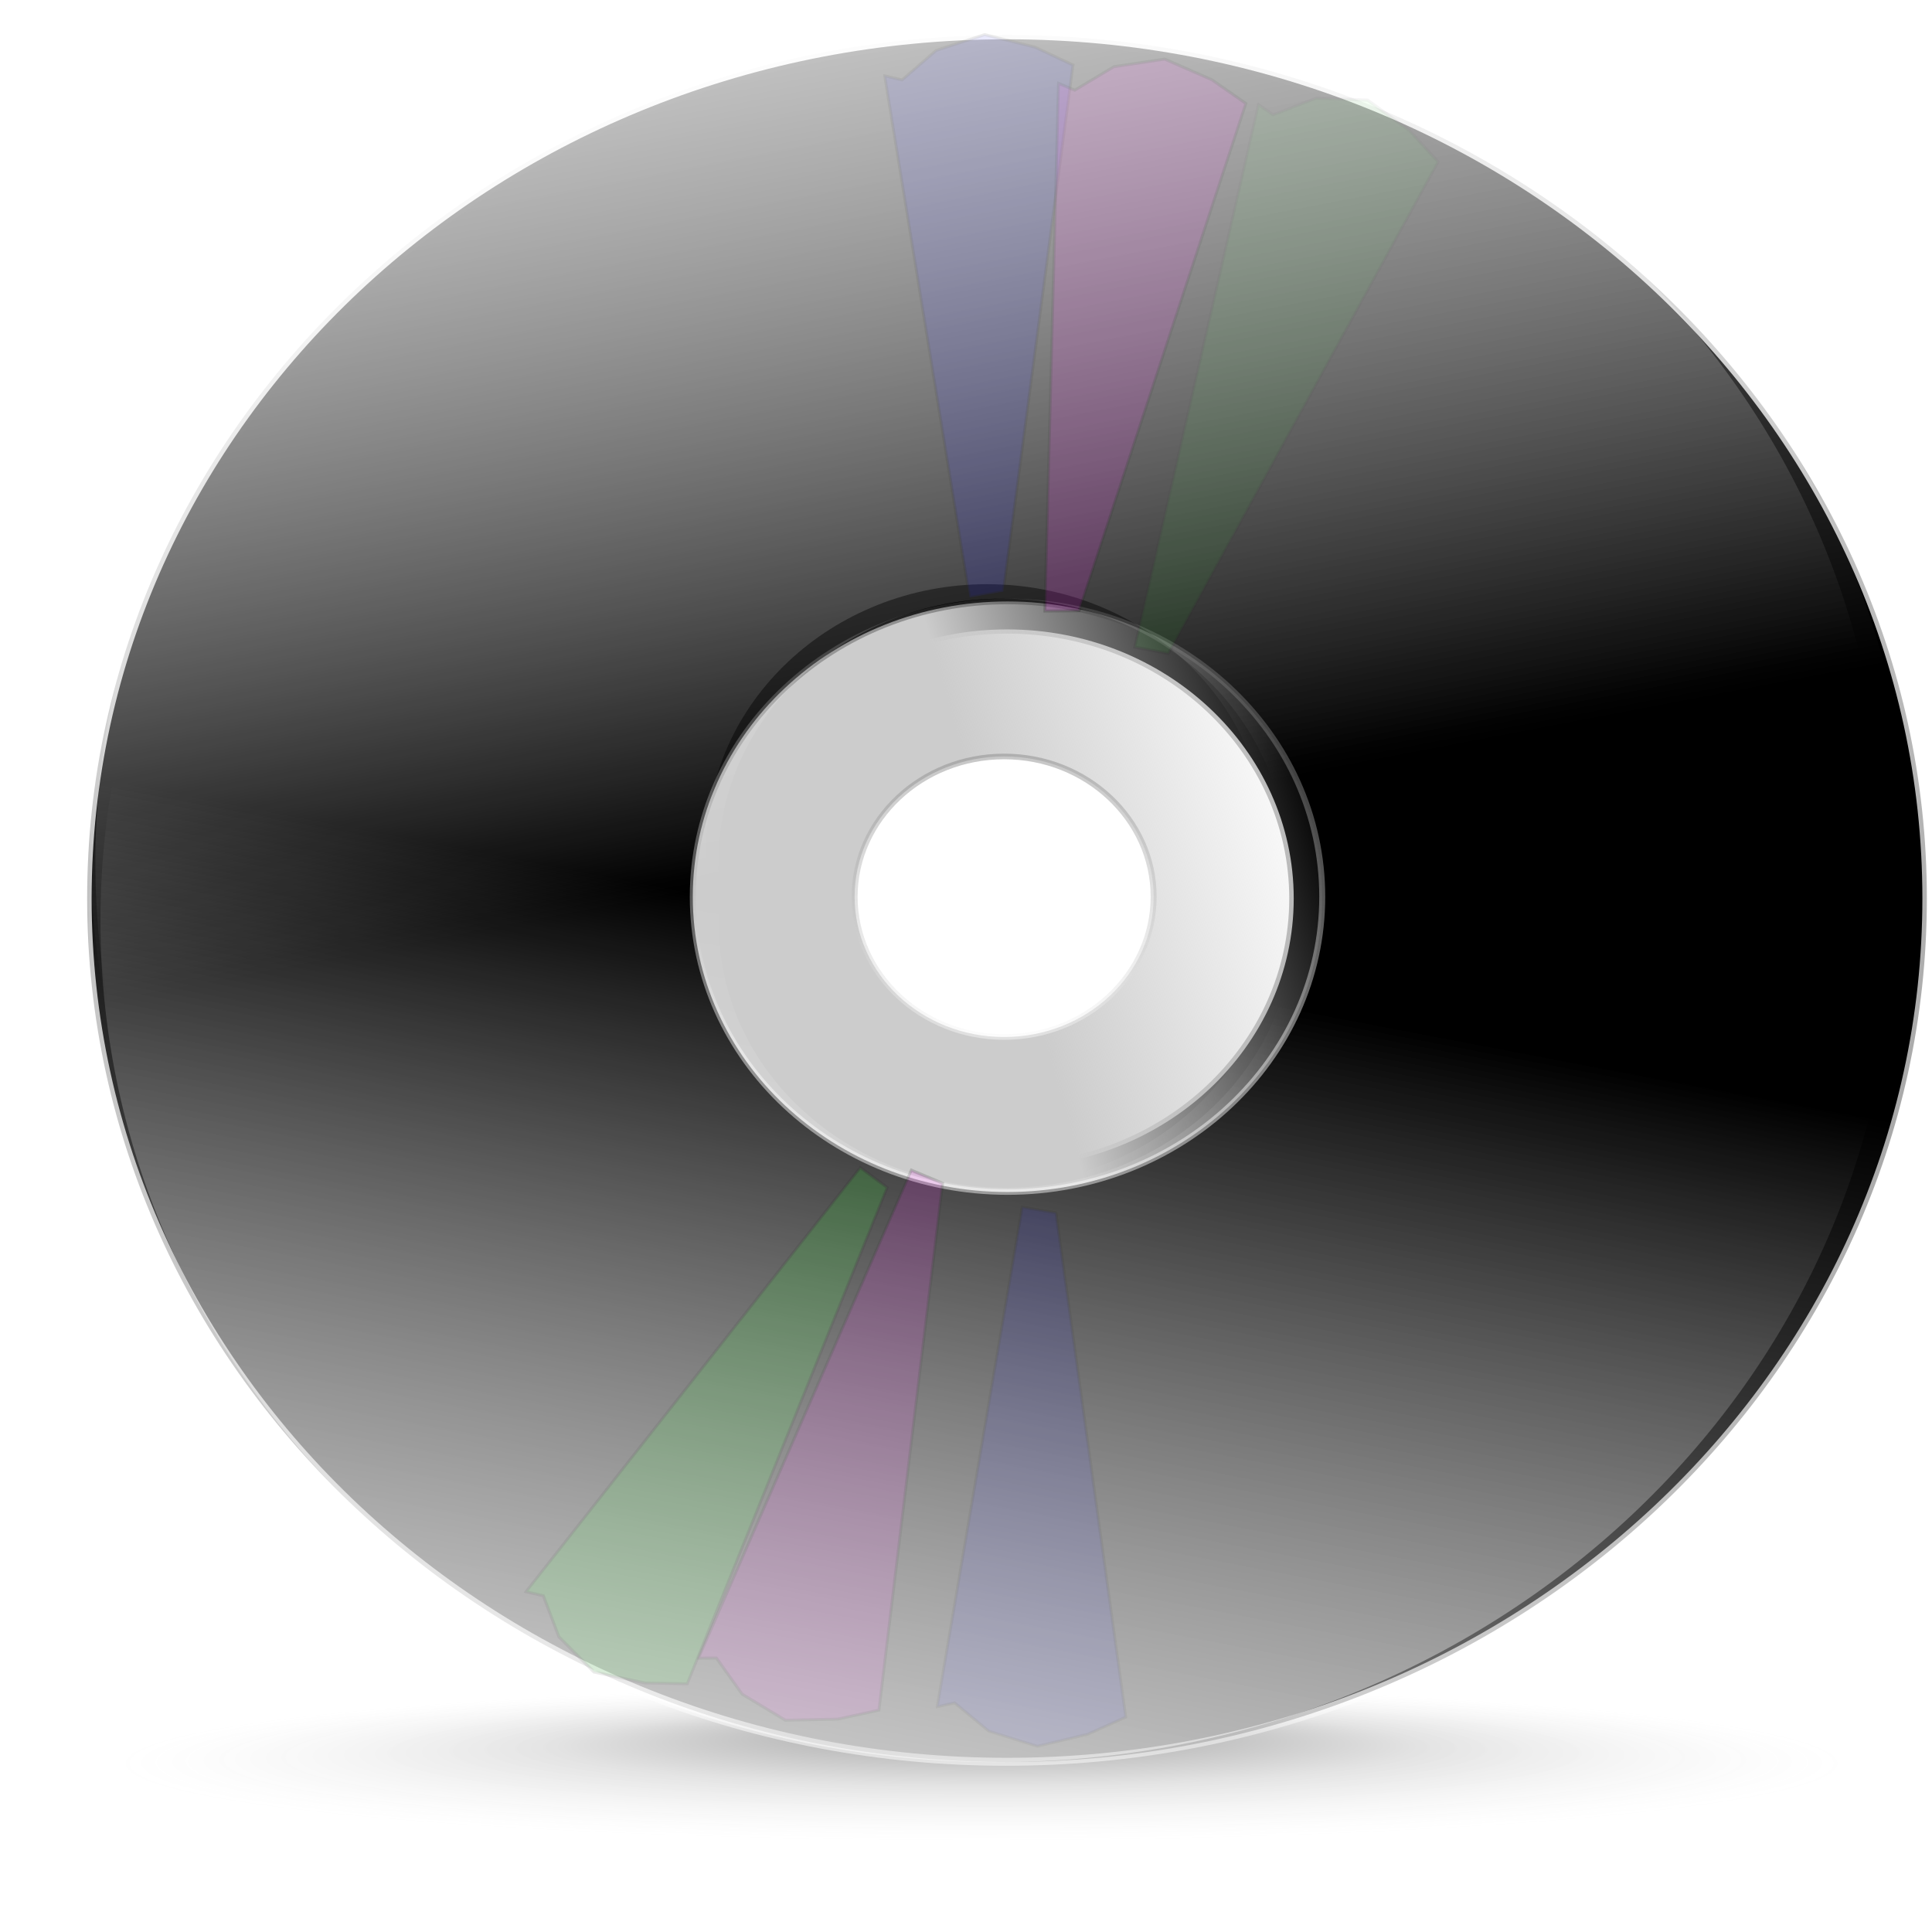 <svg xmlns="http://www.w3.org/2000/svg" xmlns:xlink="http://www.w3.org/1999/xlink" viewBox="0 0 300 300" version="1.0"><defs><linearGradient id="a"><stop offset="0" stop-color="#fff"/><stop offset="1" stop-color="#fff" stop-opacity="0"/></linearGradient><linearGradient id="c" y2="321.58" gradientUnits="userSpaceOnUse" x2="-86.536" y1="531.34" x1="-34.928"><stop offset="0" stop-opacity=".586"/><stop offset=".736" stop-opacity=".31"/><stop offset="1" stop-color="#5f5f5f" stop-opacity="0"/></linearGradient><linearGradient id="d" y2="373.74" xlink:href="#a" gradientUnits="userSpaceOnUse" x2="339.09" gradientTransform="matrix(1.026 0 0 .989 18.421 -92.396)" y1="703.86" x1="268.7"/><linearGradient id="f" y2="232.1" gradientUnits="userSpaceOnUse" x2="363.91" y1="249.51" x1="298.94"><stop offset="0" stop-color="#ccc"/><stop offset="1" stop-color="#ccc" stop-opacity="0"/></linearGradient><linearGradient id="e" y2="507.47" gradientUnits="userSpaceOnUse" x2="-112.12" gradientTransform="translate(472.41 -428.38) scale(1.406)" y1="414.25" x1="-112.12"><stop offset="0" stop-opacity=".455"/><stop offset="1" stop-color="#fff" stop-opacity=".462"/></linearGradient><linearGradient id="g" y2="373.74" xlink:href="#a" gradientUnits="userSpaceOnUse" x2="339.09" gradientTransform="matrix(1.026 0 0 -.989 16.373 591.12)" y1="703.86" x1="268.7"/><linearGradient id="i" y2="373.74" xlink:href="#a" gradientUnits="userSpaceOnUse" x2="339.09" gradientTransform="matrix(1.038 0 0 -.989 16.246 594.19)" y1="703.86" x1="268.7"/><linearGradient id="j" y2="373.74" xlink:href="#a" gradientUnits="userSpaceOnUse" x2="339.09" gradientTransform="matrix(1.05 0 0 .989 13.778 -91.624)" y1="703.86" x1="268.7"/><radialGradient id="b" fx="-287.62" fy="543.59" gradientUnits="userSpaceOnUse" cy="598.37" cx="-289.09" r="125.21"><stop offset="0" stop-opacity=".372"/><stop offset=".5" stop-opacity=".11"/><stop offset="1" stop-color="#adadad" stop-opacity="0"/></radialGradient><filter id="h" height="1.325" width="1.928" y="-.163" x="-.464"><feGaussianBlur stdDeviation="7.392"/></filter></defs><g fill-rule="evenodd"><path transform="matrix(1.071 0 0 .096 462.02 216.436)" d="M-163.89 598.37c0-69.149-56.056-125.21-125.21-125.21-69.149 0-125.21 56.056-125.21 125.21 0 69.149 56.056 125.21 125.21 125.21 69.149 0 125.21-56.056 125.21-125.21z" fill="url(#b)"/><path transform="matrix(1.093 0 0 1.026 290.068 -356.939)" d="M-122.31 353.84c-71.781 0-130.06 58.25-130.06 130.03 0 71.781 58.281 130.06 130.06 130.06 71.781 0 130.03-58.281 130.03-130.06 0-71.781-58.25-130.03-130.03-130.03zm0 89.312c22.476 0 40.719 18.243 40.719 40.719 0 22.476-18.243 40.719-40.719 40.719-22.476 0-40.719-18.243-40.719-40.719s18.243-40.719 40.719-40.719z" stroke-opacity=".585" stroke="url(#c)" stroke-width="1.273"/><path d="M296.92 91.032c-98.909 0-177.77 67.212-177.77 166.12 0 98.909 80.307 179.22 179.22 179.22 98.909 0 179.17-80.307 179.17-179.22 0-98.909-81.714-166.12-180.62-166.12zm1.45 110.01c30.97 0 56.107 25.137 56.107 56.107s-25.137 56.107-56.107 56.107-56.107-25.137-56.107-56.107 25.137-56.107 56.107-56.107z" fill="url(#d)" transform="matrix(.777 0 0 .729 -76.98 -44.49)"/><path d="M300.42 189.14c-34.717 0-62.896 28.179-62.896 62.896s28.179 62.896 62.896 62.896 62.896-28.179 62.896-62.896-28.179-62.896-62.896-62.896zm-.676 33.017c16.491 0 29.88 13.389 29.88 29.879 0 16.491-13.39 29.879-29.88 29.879s-29.879-13.389-29.879-29.879c0-16.491 13.39-29.879 29.88-29.879z" stroke="url(#e)" stroke-width="1.194" fill="url(#f)" transform="matrix(.777 0 0 .729 -76.98 -44.49)"/><path d="M294.87 407.69c-98.909 0-177.77-67.212-177.77-166.12 0-98.909 80.307-179.22 179.22-179.22 98.909 0 179.17 80.307 179.17 179.22 0 98.909-81.714 166.12-180.62 166.12zm1.45-110.01c30.97 0 56.107-25.137 56.107-56.107s-25.137-56.107-56.107-56.107-56.107 25.137-56.107 56.107 25.137 56.107 56.107 56.107z" fill="url(#g)" transform="matrix(.777 0 0 .729 -76.98 -44.49)"/><path d="M276.01 79.378l16.987 100.6 6.733-1.13 13.95-101.57-7.583-3.437-10.09-2.43-9.705 3.05-6.819 5.69-3.473-.78z" transform="matrix(.776 0 0 .805 -76.804 -52.112)" opacity=".386" filter="url(#h)" stroke="#000" stroke-width=".579" fill="#00f"/><path transform="matrix(.777 0 0 -.771 -71.311 510.198)" d="M279.08 318.01l16.987 100.6 6.733-1.13 13.95-101.57-7.583-3.437-10.09-2.43-9.705 3.05-6.819 5.69-3.473-.78z" opacity=".356" filter="url(#h)" stroke="#000" stroke-width=".579" fill="#00f"/><path transform="matrix(.764 .127 -.15 .793 -34.605 -85.05)" d="M276.01 79.378l16.987 100.6 6.733-1.13 13.95-101.57-7.583-3.437-10.09-2.43-9.705 3.05-6.819 5.69-3.473-.78z" opacity=".398" filter="url(#h)" stroke="#000" stroke-width=".579" fill="#f0f"/><path d="M276.01 79.378l16.987 100.6 6.733-1.13 13.95-101.57-7.583-3.437-10.09-2.43-9.705 3.05-6.819 5.69-3.473-.78z" transform="matrix(.755 .171 .201 -.782 -115.88 272.342)" opacity=".389" filter="url(#h)" stroke="#000" stroke-width=".579" fill="#f0f"/><path d="M276.01 79.378l16.987 100.6 6.733-1.13 13.95-101.57-7.583-3.437-10.09-2.43-9.705 3.05-6.819 5.69-3.473-.78z" transform="matrix(.687 .34 .4 -.712 -139.695 209.828)" opacity=".398" filter="url(#h)" stroke="#000" stroke-width=".579" fill="#0f0"/><path d="M276.01 79.378l16.987 100.6 6.733-1.13 13.95-101.57-7.583-3.437-10.09-2.43-9.705 3.05-6.819 5.69-3.473-.78z" transform="matrix(.723 .28 -.313 .79 20.7 -123.744)" opacity=".255" filter="url(#h)" stroke="#000" stroke-width=".579" fill="#0f0"/><path d="M297.93 410.77c-100.04 0-179.8-67.212-179.8-166.12 0-98.909 81.225-179.22 181.27-179.22s181.22 80.307 181.22 179.22c0 98.909-82.648 166.12-182.69 166.12zm1.467-110.01c31.324 0 56.749-25.137 56.749-56.107s-25.425-56.107-56.75-56.107c-31.323 0-56.748 25.137-56.748 56.107s25.425 56.107 56.749 56.107z" fill="url(#i)" transform="matrix(.777 0 0 .729 -76.98 -44.49)"/><path d="M298.64 91.804c-101.17 0-181.83 67.212-181.83 166.12 0 98.909 82.143 179.22 183.31 179.22s183.27-80.307 183.27-179.22c0-98.909-83.582-166.12-184.75-166.12zm1.483 110.01c31.678 0 57.39 25.137 57.39 56.107s-25.712 56.107-57.39 56.107-57.39-25.137-57.39-56.107 25.712-56.107 57.39-56.107z" fill="url(#j)" transform="matrix(.777 0 0 .729 -76.98 -44.49)"/></g></svg>